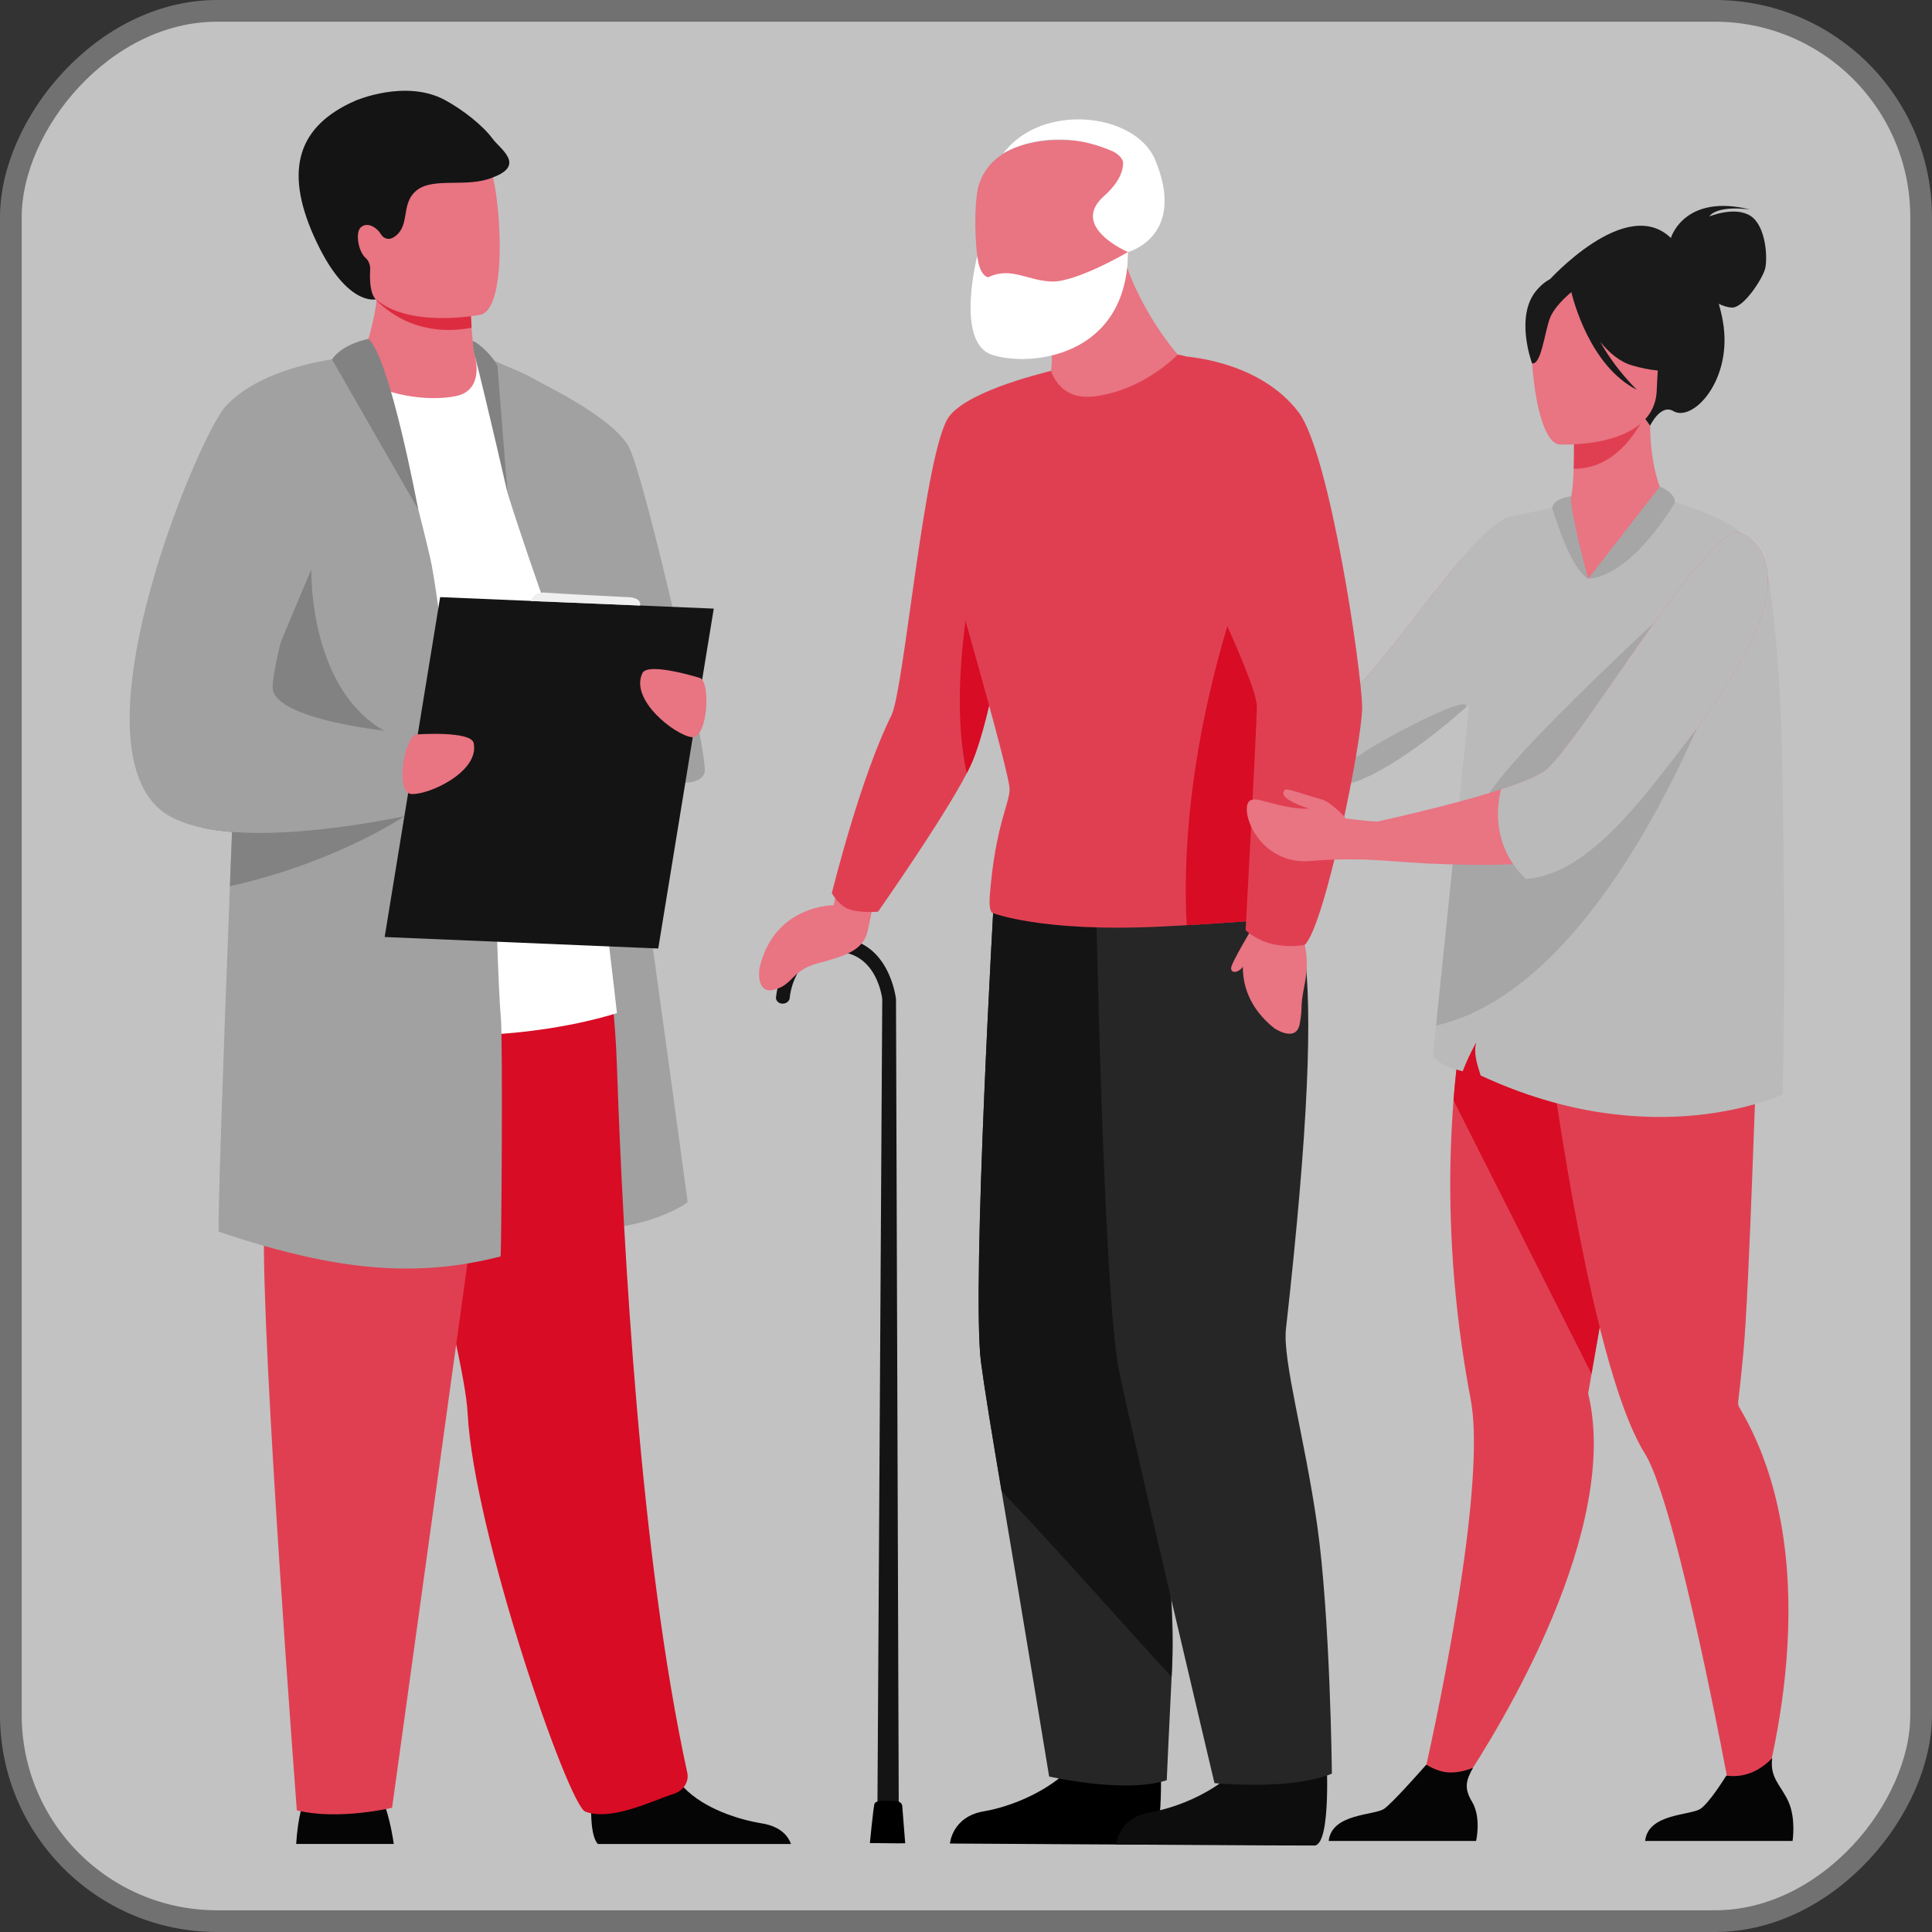 <svg width="149" height="149" viewBox="0 0 149 149" fill="none" xmlns="http://www.w3.org/2000/svg">
<rect x="0" y="0" width="149" height="149" fill="#333333" stroke="none"/>
<rect x="-0.837" y="0.837" width="147.326" height="147.326" rx="15.905" transform="matrix(-1 0 0 1 147.326 0)" fill="white" fill-opacity="0.7"/>
<rect x="-0.837" y="0.837" width="147.326" height="147.326" rx="15.905" transform="matrix(-1 0 0 1 147.326 0)" stroke="#717171" stroke-width="1.674"/>
<path d="M86.788 59.945C87.425 60.941 90.436 59.002 90.846 58.748C90.871 58.72 90.894 58.709 90.894 58.709L90.754 56.597C90.754 56.597 87.815 55.635 87.181 55.984C86.547 56.334 86.084 58.877 86.788 59.945Z" fill="#E97482"/>
<path d="M90.753 56.597L90.478 58.661C90.478 58.661 90.61 58.698 90.843 58.748C91.581 58.905 93.366 59.308 95.412 59.663C97.362 60.018 99.562 60.343 101.335 60.415C102.357 60.457 103.238 60.415 103.844 60.245C106.369 59.548 111.053 56.547 114.504 53.193C114.6 53.114 114.676 53.031 114.754 52.947C115.922 51.794 116.94 50.605 117.661 49.459C118.06 48.829 118.363 48.214 118.559 47.623C118.904 46.608 119.045 45.691 119.05 44.86C119.064 43.766 118.834 42.832 118.531 42.09C118.495 41.973 118.458 41.858 118.383 41.749C117.861 40.591 117.201 39.976 117.201 39.976C116.923 39.755 113.042 42.703 112.745 43.061C109.465 46.871 105.407 52.905 103.047 54.373C102.497 54.715 101.071 55.064 99.379 55.383C99.349 55.389 99.315 55.394 99.281 55.403C99.278 55.403 99.275 55.403 99.27 55.403C97.858 55.666 96.27 55.909 94.853 56.108C92.58 56.415 90.751 56.603 90.751 56.603L90.753 56.597Z" fill="#E97482"/>
<path d="M99.287 55.431C99.32 55.677 99.455 56.826 99.854 58.068C100.176 59.078 100.673 60.147 101.425 60.84C102.194 60.709 103.547 60.578 104.153 60.41C106.344 59.806 109.931 57.344 113.096 54.51C113.579 54.079 114.053 53.638 114.507 53.193C114.603 53.114 114.679 53.03 114.757 52.947C115.924 51.794 116.943 50.605 117.664 49.458L116.138 39.945V39.922C116.115 39.934 116.068 39.964 115.995 40.012C115.995 40.012 115.989 40.015 115.986 40.015C115.84 40.113 115.591 40.278 115.265 40.496C115.265 40.496 115.262 40.496 115.262 40.499C114.923 40.759 114.558 41.089 114.179 41.483C114.159 41.494 114.137 41.506 114.131 41.522C114.008 41.645 113.879 41.785 113.727 41.939C113.685 41.962 113.654 42.006 113.629 42.034C113.34 42.359 113.045 42.7 112.748 43.058C109.468 46.868 105.41 52.902 103.05 54.37C102.5 54.712 101.074 55.061 99.382 55.38C99.337 55.419 99.304 55.439 99.29 55.433L99.287 55.431Z" fill="#BABABA"/>
<path d="M99.854 58.068C100.176 59.078 100.673 60.147 101.425 60.84C102.194 60.709 103.547 60.577 104.153 60.41C106.344 59.805 109.931 57.344 113.096 54.51C113.326 53.402 106.024 57.349 105.011 58.152C104.245 58.759 101.316 58.331 99.857 58.068H99.854Z" fill="#A6A6A6"/>
<path d="M109.535 138.202L111.791 139.041C111.791 139.041 121.593 125.488 122.802 113.563C123.018 111.435 122.945 109.37 122.48 107.468C122.48 107.468 122.575 106.923 122.743 105.957C122.822 105.507 122.917 104.964 123.024 104.346C123.344 102.525 123.782 100.036 124.284 97.199C125.437 90.673 126.933 82.329 128.092 76.197L127.483 76.001L120.902 73.884L119.541 69.579L114.642 68.292C114.642 68.292 113.548 70.426 112.568 80.51C112.389 81.834 112.223 83.291 112.1 84.871C111.718 89.7 111.69 95.689 112.565 102.534C112.79 104.285 113.073 106.095 113.427 107.955C113.685 109.317 113.724 111.174 113.615 113.306C113.121 123.054 109.532 138.205 109.532 138.205L109.535 138.202Z" fill="#E03F52"/>
<path d="M112.103 84.869L122.741 105.955C122.819 105.505 122.915 104.962 123.021 104.344C123.341 102.523 123.779 100.033 124.281 97.197C125.435 90.671 126.93 82.326 128.089 76.195L127.48 75.999L120.9 73.881L119.539 69.576L114.639 68.29C114.639 68.29 113.545 70.424 112.566 80.508C112.386 81.831 112.22 83.289 112.097 84.869H112.103Z" fill="#D80C24"/>
<path d="M116.783 70.994L117.03 68.888C121.158 69.981 132.183 65.836 132.183 65.836C132.183 65.836 136.182 69.338 135.657 77.736C135.402 81.834 134.933 99.249 134.445 104.402C134.268 106.271 134.114 107.599 134.049 108.131C134.049 108.131 134.049 108.134 134.049 108.136C134.03 108.299 134.086 108.453 134.17 108.592C134.888 109.809 135.486 111.076 135.974 112.374C140.77 125.116 135.236 140.809 135.236 140.809L133.799 140.233C133.799 140.233 130.648 122.769 128.089 115.054C127.654 113.745 127.239 112.718 126.857 112.103C125.743 110.313 124.71 107.387 123.773 103.907C122.002 97.328 120.574 88.771 119.626 82.164C119.494 82.169 116.789 70.997 116.789 70.997L116.783 70.994Z" fill="#E03F52"/>
<path d="M121.034 47.108C127.747 49.427 129.161 38.865 128.729 38.798C128.019 38.126 127.127 35.586 127.275 31.81L126.941 31.863L121.357 32.764C121.357 32.764 121.422 34.509 121.368 36.146C121.326 37.427 121.211 38.644 120.936 38.915C120.504 38.963 120.243 38.993 120.243 38.993C120.243 38.993 120.243 38.993 120.24 38.999C120.153 39.111 119.241 46.49 121.034 47.108Z" fill="#E97482"/>
<path d="M128.864 18.344C128.959 18.053 130.101 14.943 135.001 16.162C135.001 16.162 132.531 15.765 131.819 16.694C131.819 16.694 133.814 15.866 135.018 16.66C136.221 17.454 136.334 19.986 136.123 20.75C135.913 21.513 134.473 23.754 133.572 23.72C133.233 23.709 132.871 23.583 132.554 23.432C132.677 23.843 132.787 24.291 132.871 24.778C133.668 29.293 130.559 32.596 129.043 31.701C128.07 31.128 127.259 32.831 127.259 32.831L119.413 21.67C119.413 21.67 125.387 15.001 128.858 18.35L128.864 18.344Z" fill="#1A1A1A"/>
<path d="M121.36 32.764C121.36 32.764 121.424 34.51 121.371 36.149C124.477 36.171 126.217 33.405 126.944 31.863L121.36 32.764Z" fill="#E03F52"/>
<path d="M120.268 34.28C120.268 34.28 127.606 34.657 127.772 30.098C127.937 25.538 128.995 22.517 124.318 22.084C119.64 21.65 118.666 23.356 118.239 24.867C117.813 26.375 118.366 34.064 120.268 34.283V34.28Z" fill="#E97482"/>
<path d="M118.545 22.338C119.73 21.007 120.574 21.337 121.043 21.768C125.134 19.709 127.604 23.052 127.604 23.052C127.98 26.341 130.281 28.297 130.281 28.297C130.281 28.297 128.914 29.074 125.855 28.176C124.921 27.902 124.104 27.206 123.417 26.369C124.593 28.498 126.24 30.062 126.24 30.062C122.614 28.235 121.315 23.074 121.186 22.529C120.723 22.915 119.808 23.754 119.511 24.601C119.104 25.748 118.857 28.134 118.158 28.028C118.158 28.028 116.772 24.338 118.545 22.341V22.338Z" fill="#1A1A1A"/>
<path d="M126.88 141.979H138.247C138.247 141.979 138.52 140.253 137.925 138.941C137.355 137.685 136.466 137.112 136.679 135.59C135.958 136.331 134.779 137.162 133.135 136.941C132.933 137.265 131.835 139.008 131.162 139.489C130.418 140.021 127.107 139.831 126.877 141.976L126.88 141.979Z" fill="#050505"/>
<path d="M102.472 141.979H113.84C113.84 141.979 114.263 140.171 113.52 138.941C112.857 137.853 113.113 137.232 113.601 136.334C113.088 136.543 112.42 136.734 111.687 136.692C111.12 136.658 110.523 136.404 109.995 136.099C109.507 136.655 107.411 139.022 106.757 139.492C106.013 140.023 102.702 139.833 102.472 141.979Z" fill="#050505"/>
<path d="M137.484 84.394C137.484 84.394 127.542 89.171 114.19 82.942C113.884 81.985 113.623 81.135 113.862 80.371C113.825 80.433 113.247 81.457 112.807 82.62C111.701 82.332 111.092 82.142 110.514 81.437L110.755 79.093L112.31 64.038L113.315 54.292L116.132 39.917L120.698 38.946C120.698 38.946 120.975 43.058 122.482 44.633C122.482 44.633 126.672 42.834 129.183 38.748C129.183 38.748 135.652 40.395 136.241 43.746C136.552 45.509 136.867 47.758 137.167 51.984C137.299 53.842 137.383 55.839 137.425 57.906C137.624 67.845 137.672 76.724 137.481 84.391L137.484 84.394Z" fill="#BABABA"/>
<path d="M128.005 37.525C128.005 37.525 129.147 37.936 129.183 38.75C129.183 38.75 125.912 44.412 122.482 44.636L128.005 37.528V37.525Z" fill="#A6A6A6"/>
<path d="M122.482 44.636C122.482 44.636 120.961 38.994 121.18 38.272C121.18 38.272 119.847 38.395 119.707 39.156C119.707 39.156 121.062 43.867 122.479 44.633L122.482 44.636Z" fill="#A6A6A6"/>
<path d="M131.075 44.739C130.906 45.005 115.641 58.687 114.457 61.943C113.275 65.199 118.447 64.645 118.643 64.231C118.84 63.819 131.072 44.739 131.072 44.739H131.075Z" fill="#A6A6A6"/>
<path d="M134.013 48.104C134.013 48.104 125.28 75.761 110.753 79.093L112.307 64.038L119.96 62.127L134.013 48.102V48.104Z" fill="#A6A6A6"/>
<path d="M99.273 55.399C99.273 55.417 99.275 55.428 99.286 55.431C99.286 55.417 99.284 55.407 99.281 55.399C99.275 55.369 99.273 55.369 99.27 55.399H99.273Z" fill="#B7B7B7"/>
<path d="M69.323 142.155L69.101 77.051C69.101 77.051 68.602 72.36 64.499 72.335C60.122 72.309 59.841 76.995 59.841 76.995C59.841 76.995 59.903 77.4 60.352 77.403C60.823 77.403 60.902 77 60.902 77C60.902 77 61.118 73.386 64.494 73.406C67.656 73.425 68.041 77.042 68.041 77.042L67.653 142.144L69.323 142.155Z" fill="#141414"/>
<path d="M67.089 142.143L69.811 142.16L69.587 139.321C69.587 139.321 69.612 138.927 69.062 138.901C68.551 138.879 67.541 138.798 67.443 139.106C67.356 139.377 67.086 142.143 67.086 142.143H67.089Z" fill="black"/>
<path d="M64.488 68.885L64.297 69.814C64.297 69.814 59.681 69.769 58.57 74.695C58.57 74.695 58.264 76.746 59.751 76.318C61.238 75.89 61.014 74.841 63.118 74.278C65.223 73.716 66.595 73.285 66.924 71.764L67.277 70.069L64.485 68.888L64.488 68.885Z" fill="#E97482"/>
<path d="M81.055 28.619C81.055 28.619 79.807 33.402 78.726 37.774C78.291 39.536 77.884 41.231 77.598 42.518C77.306 43.841 77.138 44.739 77.2 44.84C78.106 46.328 76.38 55.355 75.036 58.628C74.918 58.919 74.755 59.257 74.559 59.635C72.687 63.24 67.718 70.309 67.718 70.309C67.718 70.309 66.326 70.446 65.419 70.1C64.662 69.808 64.151 68.88 64.151 68.88C64.387 67.962 66.43 59.833 68.75 55.165C69.744 53.167 71.301 34.591 73.215 32.098C74.812 30.02 81.058 28.616 81.058 28.616L81.055 28.619Z" fill="#E03F52"/>
<path d="M77.197 44.84C78.103 46.328 76.377 55.355 75.033 58.628C74.915 58.919 74.753 59.257 74.556 59.635C72.833 51.825 75.83 40.792 75.83 40.792C76.56 41.086 77.141 41.69 77.595 42.518C77.303 43.842 77.135 44.739 77.197 44.84Z" fill="#D80C24"/>
<path d="M89.474 135.103C89.474 135.103 89.903 142.166 88.565 142.255C88.388 142.267 81.782 142.227 81.782 142.227L73.263 142.177C73.263 142.177 73.42 140.104 75.886 139.69C78.353 139.276 82.489 137.576 84.002 134.336C85.593 130.929 89.477 135.103 89.477 135.103H89.474Z" fill="black"/>
<path d="M102.289 135.178C102.289 135.178 102.719 142.241 101.38 142.331C101.203 142.342 94.598 142.303 94.598 142.303L86.078 142.252C86.078 142.252 86.236 140.18 88.702 139.766C91.169 139.352 95.305 137.651 96.817 134.412C98.409 131.004 102.292 135.175 102.292 135.175L102.289 135.178Z" fill="#0D0D0D"/>
<path d="M89.979 118.092C90.17 121.077 90.574 124.921 90.403 128.378C90.161 133.215 89.982 137.293 89.982 137.293C86.774 138.359 80.912 137.008 80.912 137.008C80.912 137.008 78.903 124.77 77.245 114.999C76.501 110.621 75.886 106.833 75.656 105.046C74.918 99.267 76.695 68.575 76.695 68.575C76.695 68.575 85.385 63.095 88.946 65.968C92.504 68.841 94.69 71.641 88.741 102.844C88.29 105.211 89.547 111.398 89.976 118.087L89.979 118.092Z" fill="#262626"/>
<path d="M89.979 118.092C90.17 121.077 90.529 125.857 90.355 129.318C87.364 126.123 81.471 119.39 77.245 115.001C76.501 110.623 75.886 106.836 75.656 105.048C74.918 99.269 76.695 68.577 76.695 68.577C76.695 68.577 85.385 63.097 88.946 65.97C92.504 68.843 94.69 71.643 88.741 102.847C88.29 105.213 89.547 111.401 89.976 118.089L89.979 118.092Z" fill="#141414"/>
<path d="M84.521 69.249C84.521 69.249 85.116 99.986 86.297 105.692C87.479 111.396 93.663 137.52 93.663 137.52C93.663 137.52 99.604 138.096 102.719 136.787C102.719 136.787 102.593 124.705 101.582 117.603C100.637 110.968 98.908 104.895 99.175 102.5C102.702 70.933 100.306 68.309 96.537 65.716C92.766 63.123 84.524 69.255 84.524 69.255L84.521 69.249Z" fill="#262626"/>
<path d="M96.402 72.01C96.402 72.01 94.317 76.117 98.26 79.289C98.26 79.289 99.969 80.469 100.241 78.95C100.513 77.431 100.207 77.96 100.634 75.828C101.06 73.697 100.544 71.49 99.318 70.522L96.402 72.01Z" fill="#E97482"/>
<path d="M79.192 21.642C79.192 21.642 81.546 25.259 81.053 28.615L84.521 37.086L90.925 27.452C90.925 27.452 87.594 23.793 86.373 18.828L79.192 21.642Z" fill="#E97482"/>
<path d="M78.131 24.711C78.131 24.711 86.785 25.136 86.973 19.955C87.161 14.775 89.521 11.342 83.05 10.85C77.73 10.445 75.945 12.646 75.46 14.361C74.974 16.073 74.924 24.414 78.131 24.711Z" fill="#E97482"/>
<path d="M99.051 70.815C97.191 70.978 94.629 71.176 91.522 71.353C90.902 71.389 90.26 71.422 89.597 71.456C80.214 71.923 76.496 70.387 76.496 70.387C76.496 70.387 76.249 70.186 76.333 69.09C76.773 63.436 77.988 61.775 77.851 60.698C77.539 58.281 71.778 38.538 71.778 38.538C71.778 38.538 71.703 32.311 78.665 29.43C79.383 29.13 80.186 28.823 81.058 28.61C81.359 29.418 82.172 30.814 84.308 30.579C87.465 30.232 89.864 28.299 90.832 27.354C91.006 27.354 91.463 27.488 91.463 27.488C91.694 28.151 91.34 28.809 91.5 29.511C92.055 31.961 92.373 34.537 93.868 36.47C95.344 38.381 96.604 40.261 97.679 42.101C98.574 43.631 99.34 45.133 99.994 46.596C106.061 60.18 101.243 70.625 99.054 70.815H99.051Z" fill="#E03F52"/>
<path d="M99.051 70.815C97.191 70.978 94.629 71.176 91.522 71.352C90.708 56.127 97.017 41.547 97.017 41.547C97.249 41.712 97.471 41.897 97.679 42.101C98.756 43.156 99.503 44.719 99.994 46.596C101.807 53.509 100.188 64.712 99.054 70.815H99.051Z" fill="#D80C24"/>
<path d="M75.37 19.751C75.37 19.751 73.644 26.405 76.501 27.359C79.355 28.316 86.951 27.608 86.996 19.438C86.996 19.438 82.997 21.782 81.095 21.712C79.192 21.639 77.972 20.54 76.206 21.384C76.206 21.384 75.564 21.337 75.37 19.751Z" fill="white"/>
<path d="M86.612 12.484C86.469 11.955 85.817 11.672 85.817 11.672C80.954 9.527 77.379 11.821 77.379 11.821C80.39 7.84 87.599 8.721 89.095 12.338C91.539 18.241 86.996 19.441 86.996 19.441C86.996 19.441 82.478 17.516 85.113 15.152C85.989 14.369 86.412 13.67 86.555 13.063C86.603 12.859 86.62 12.665 86.612 12.484Z" fill="white"/>
<path d="M96.511 71.677C96.511 71.677 95.145 73.977 94.974 74.531C94.803 75.084 95.487 75.104 95.872 74.531C96.256 73.957 96.511 71.677 96.511 71.677Z" fill="#E97482"/>
<path d="M90.927 27.452C90.927 27.452 96.978 27.623 100.148 31.788C102.579 34.98 105.068 52.043 105.051 54.611C105.037 57.179 102.194 71.327 100.639 72.858C100.639 72.858 99.638 73.109 98.305 72.844C96.891 72.564 96.063 71.741 96.063 71.741C96.063 71.741 96.924 55.973 96.933 54.493C96.947 52.351 90.304 39.201 90.304 39.201C90.304 39.201 86.859 32.94 90.922 27.449L90.927 27.452Z" fill="#E03F52"/>
<path d="M103.981 63.861L103.953 66.122C103.953 66.122 104.714 66.197 105.923 66.312C106.288 66.343 106.499 66.351 106.499 66.351C107.469 66.435 108.64 66.502 109.914 66.583L109.93 66.589C112.125 66.684 114.591 66.751 116.718 66.647C116.909 66.636 117.097 66.625 117.283 66.611C118.548 66.516 119.668 66.357 120.496 66.113C120.591 66.088 120.672 66.057 120.773 66.015C123.094 65.171 126.551 61.733 129.587 57.85C130.008 57.316 130.412 56.776 130.811 56.25C132.262 54.292 133.541 52.317 134.47 50.563C135.037 49.52 135.492 48.552 135.764 47.727C135.865 47.436 135.963 47.162 136.019 46.896C137.352 42.141 134.125 40.689 133.527 41.103C132.778 41.615 131.872 42.541 130.881 43.696C129.341 45.539 127.57 47.992 125.869 50.446C124.932 51.788 124.012 53.139 123.125 54.373C122.606 55.128 122.101 55.833 121.632 56.479C120.726 57.71 119.948 58.692 119.337 59.277C118.941 59.66 118.004 60.082 116.794 60.519C116.474 60.636 116.132 60.751 115.776 60.868C113.792 61.52 111.317 62.169 109.136 62.687C108.067 62.947 107.06 63.176 106.224 63.361C104.874 63.666 103.984 63.856 103.984 63.856L103.981 63.861Z" fill="#E97482"/>
<path d="M115.773 60.873C115.773 60.873 114.516 64.798 117.678 67.783C122.418 67.464 126.551 61.732 129.587 57.852C130.008 57.318 130.412 56.778 130.811 56.252C132.262 54.294 133.541 52.319 134.47 50.566C135.037 49.522 135.491 48.554 135.764 47.729C135.865 47.438 135.963 47.164 136.019 46.898C137.352 42.143 134.125 40.691 133.527 41.105C132.778 41.617 131.872 42.543 130.881 43.698C129.34 45.542 127.57 47.995 125.869 50.448C124.932 51.791 124.012 53.142 123.125 54.376C122.606 55.131 122.101 55.836 121.632 56.482C120.726 57.713 119.948 58.694 119.337 59.279C118.941 59.662 118.004 60.085 116.794 60.521C116.474 60.639 116.132 60.753 115.776 60.871L115.773 60.873Z" fill="#BABABA"/>
<path d="M97.682 61.839C98.588 62.094 100.03 62.438 100.948 62.359C100.948 62.359 98.324 61.571 99.121 60.899C99.267 60.776 100.544 61.266 102.006 61.682C102.606 61.853 103.852 63.095 103.765 63.112C104.865 63.274 105.887 63.344 106.218 63.366C106.305 63.372 106.341 63.366 106.341 63.366L106.496 66.351C106.496 66.351 106.285 66.343 105.92 66.312C104.989 66.276 103.067 66.225 101.187 66.396C98.554 66.653 97.148 64.997 96.593 63.951C96.242 63.288 96.046 62.485 96.217 61.993C96.405 61.453 97.123 61.685 97.676 61.839H97.682Z" fill="#E97482"/>
<path d="M22.844 142.211H30.37C30.314 141.816 30.123 140.619 29.77 139.517C29.649 139.134 29.506 138.759 29.343 138.437C28.611 136.98 23.961 137.906 23.961 137.906C23.961 137.906 23.529 138.275 23.192 139.685C23.043 140.306 22.912 141.128 22.841 142.211H22.844Z" fill="#050505"/>
<path d="M36.664 27.597C36.664 27.597 42.664 28.646 44.019 32.176C45.375 35.706 53.035 92.712 53.035 92.712C53.035 92.712 49.242 95.708 41.098 94.634C32.955 93.557 36.664 27.597 36.664 27.597Z" fill="#A1A1A1"/>
<path d="M45.591 139.844C45.61 140.865 45.739 141.83 46.112 142.213H61.002C60.814 141.676 60.278 140.868 58.749 140.622C57.012 140.342 54.304 139.508 52.724 137.841C52.16 137.248 51.742 136.552 51.556 135.735C50.855 132.627 45.764 136.686 45.764 136.686C45.764 136.686 45.56 138.322 45.591 139.844Z" fill="#050505"/>
<path d="M52.002 138.331C50.339 138.86 47.159 140.476 45.139 139.716C43.834 139.226 36.535 118.182 36.064 108.979C36.03 108.31 35.898 107.376 35.691 106.238C35.258 103.863 34.504 100.598 33.631 96.995C31.296 87.345 28.136 75.272 28.204 71.411C28.31 65.422 46.11 70.155 46.11 70.155C46.11 70.155 47.333 75.067 47.577 82.181C48.06 96.302 49.39 120.151 53.004 136.714C53.159 137.416 52.693 138.11 52.002 138.328V138.331Z" fill="#D80C24"/>
<path d="M39.647 71.434L30.238 139.419C30.238 139.419 26.105 140.412 22.892 139.618C22.892 139.618 20.136 103.46 20.366 94.719C20.596 85.977 18.388 71.328 20.869 69.714C23.349 68.1 39.647 71.434 39.647 71.434Z" fill="#E03F52"/>
<path d="M19.682 30.711C19.682 30.711 29.57 24.336 36.664 27.597C37.795 28.118 39.083 29.567 40.007 30.579C42.571 33.396 47.58 78.13 47.58 78.13C47.58 78.13 33.359 82.93 19.682 76.499V30.708V30.711Z" fill="white"/>
<path d="M37.226 27.435C37.226 27.435 47.235 31.525 48.593 34.666C49.949 37.808 54.357 57.106 54.357 59.369C54.357 61.632 46.685 59.876 45.448 56.225C44.42 53.196 40.963 43.883 39.137 37.995L37.226 27.433V27.435Z" fill="#A1A1A1"/>
<path d="M35.146 30.552C32.96 30.98 29.75 30.524 27.398 28.98C28.459 26.454 28.894 24.459 29.048 23.167C29.056 23.097 29.065 23.033 29.07 22.968C29.141 22.3 29.129 21.846 29.099 21.637H34.747C34.747 21.637 36.291 22.342 36.291 22.828C36.291 23.088 36.291 23.337 36.296 23.575C36.307 24.224 36.333 24.789 36.366 25.273C36.473 26.854 36.655 27.598 36.655 27.598C36.655 27.598 37.346 30.121 35.14 30.552H35.146Z" fill="#E97482"/>
<path d="M36.372 25.273C32.093 26.098 29.606 23.765 29.051 23.166C28.972 23.08 28.93 23.029 28.93 23.029C28.975 23.007 29.023 22.987 29.073 22.965C30.667 22.322 34.282 22.834 36.302 23.572C36.313 24.221 36.338 24.786 36.372 25.27V25.273Z" fill="#DD2C40"/>
<path d="M27.653 20.711C28.419 24.814 33.729 24.68 36.027 24.423C36.672 24.35 37.079 24.269 37.079 24.269C37.809 24.076 38.213 22.932 38.404 21.433C38.777 18.468 38.305 14.115 37.803 13.002C37.045 11.326 35.623 9.516 30.274 10.822C24.923 12.132 26.674 15.452 27.656 20.711H27.653Z" fill="#E97482"/>
<path d="M38 10.713C37.267 9.703 35.718 8.473 34.31 7.712C31.285 6.081 27.412 7.762 27.398 7.77C23.029 9.687 21.887 13.018 24.205 18.21C26.654 23.698 28.986 23.083 28.986 23.083C28.986 23.083 28.492 22.775 28.537 21.066C28.537 20.968 28.543 20.887 28.549 20.817C28.571 20.467 28.448 20.115 28.184 19.88C27.639 19.396 27.376 17.936 27.83 17.53C28.377 17.041 29.149 17.637 29.396 18.092C29.612 18.417 29.997 18.529 30.356 18.302C31.717 17.446 30.833 15.732 32.132 14.682C33.431 13.633 36.069 14.515 38.017 13.678C40.567 12.73 38.553 11.474 38.002 10.713H38Z" fill="#141414"/>
<path d="M38.609 96.9C37.747 97.121 36.897 97.303 36.049 97.443C35.3 97.572 34.554 97.664 33.807 97.728C29.576 98.095 25.324 97.502 20.355 96.081C19.235 95.762 18.079 95.398 16.881 94.995C16.754 94.953 17.209 81.856 17.731 68.346C17.784 66.95 17.84 65.551 17.894 64.161C17.916 63.571 17.941 62.986 17.964 62.401C18.441 50.454 18.912 39.662 19.011 39.08C19.238 37.766 19.451 36.644 19.681 35.673C20.358 32.842 21.199 31.29 23.032 29.956C23.211 29.821 24.676 29.083 25.97 28.442C27.042 27.911 27.993 27.449 27.993 27.449C28.419 27.659 28.93 28.63 29.466 29.997C30.451 32.515 31.512 36.373 32.253 39.254C32.253 39.262 32.255 39.265 32.255 39.268C32.733 41.128 33.072 42.577 33.17 42.994C33.336 43.696 33.555 45.055 33.81 46.896C34.158 49.402 34.573 52.804 35.014 56.664C35.059 57.061 35.104 57.461 35.149 57.867C35.202 58.331 35.255 58.798 35.306 59.271C35.323 59.422 35.34 59.576 35.356 59.727C35.525 61.254 35.696 62.835 35.867 64.438C36.007 65.764 38.025 66.723 38.165 68.071C38.247 68.863 38.412 76.169 38.628 78.5C38.783 80.164 38.673 96.114 38.611 96.897L38.609 96.9Z" fill="#A1A1A1"/>
<path d="M24.014 43.9C24.009 43.928 23.672 55.981 32.77 57.447C41.867 58.913 35.823 59.299 35.823 59.299C35.823 59.299 18.708 58.575 18.424 58.124C18.141 57.674 24.014 43.903 24.014 43.903V43.9Z" fill="#828282"/>
<path d="M31.7 62.622C31.7 62.622 31.529 62.743 31.201 62.952C31.195 62.952 31.189 62.958 31.184 62.964C29.795 63.847 25.678 66.253 19.681 67.867C19.053 68.038 18.402 68.197 17.731 68.348C17.785 66.953 17.841 65.554 17.894 64.164C17.103 64.102 16.342 64.001 15.641 63.853C15.663 63.669 15.688 63.487 15.714 63.302C16.477 62.989 17.235 62.69 17.967 62.404C18.562 62.172 19.14 61.951 19.684 61.747C22.148 60.815 23.975 60.183 23.975 60.183L31.268 62.485L31.706 62.625L31.7 62.622Z" fill="#828282"/>
<path d="M33.631 62.421C33.631 62.421 32.694 62.653 31.203 62.952C31.198 62.952 31.192 62.952 31.187 62.955C28.437 63.506 23.812 64.278 19.681 64.236C19.073 64.231 18.475 64.206 17.894 64.161C17.103 64.099 16.342 63.999 15.641 63.85C14.131 63.531 12.865 62.994 12.04 62.155C5.898 55.917 15.394 33.528 17.389 31.349C19.721 28.806 23.975 27.914 26.324 27.606C26.422 27.595 26.514 27.581 26.607 27.57C27.432 27.472 27.962 27.452 27.993 27.449C27.993 27.449 27.808 28.039 27.499 29.041C27.379 29.427 27.241 29.877 27.09 30.378C25.647 35.089 22.861 44.348 21.634 49.567C21.186 51.478 20.944 52.849 21.054 53.257C21.534 55.042 26.498 55.956 29.64 56.362C30.951 56.53 31.947 56.611 32.172 56.628C32.188 56.628 32.202 56.628 32.216 56.63L32.399 57.375L32.834 59.159L33.263 60.91L33.631 62.415V62.421Z" fill="#A1A1A1"/>
<path d="M50.765 73.151L29.666 72.265L33.945 46.051L55.047 46.938L50.765 73.151Z" fill="#141414"/>
<path d="M32.217 56.636C32.217 56.636 36.325 56.351 36.53 57.305C37.01 59.529 33 61.355 31.698 61.232C30.398 61.106 31.268 56.488 32.214 56.636H32.217Z" fill="#E97482"/>
<path d="M53.894 52.261C53.894 52.261 49.965 51.036 49.542 51.917C48.559 53.97 52.036 56.672 53.33 56.851C54.623 57.03 54.848 52.334 53.894 52.261Z" fill="#E97482"/>
<path d="M28.417 26.137C28.417 26.137 26.467 26.476 25.602 27.712C25.602 27.712 32.284 39.374 32.253 39.27C32.225 39.167 30.07 27.567 28.417 26.137Z" fill="#828282"/>
<path d="M36.462 26.294C37.032 26.507 38.123 27.623 38.367 28.238L39.136 37.998C39.136 37.998 37.497 30.834 36.661 27.598C36.448 26.776 36.487 26.524 36.462 26.294Z" fill="#828282"/>
<path d="M40.941 46.348C40.941 46.348 41.106 45.621 42.069 45.705C43.029 45.788 48.425 46.054 48.425 46.054C48.425 46.054 49.466 46.037 49.368 46.703L40.941 46.351V46.348Z" fill="#EFEFEF"/>
</svg>

